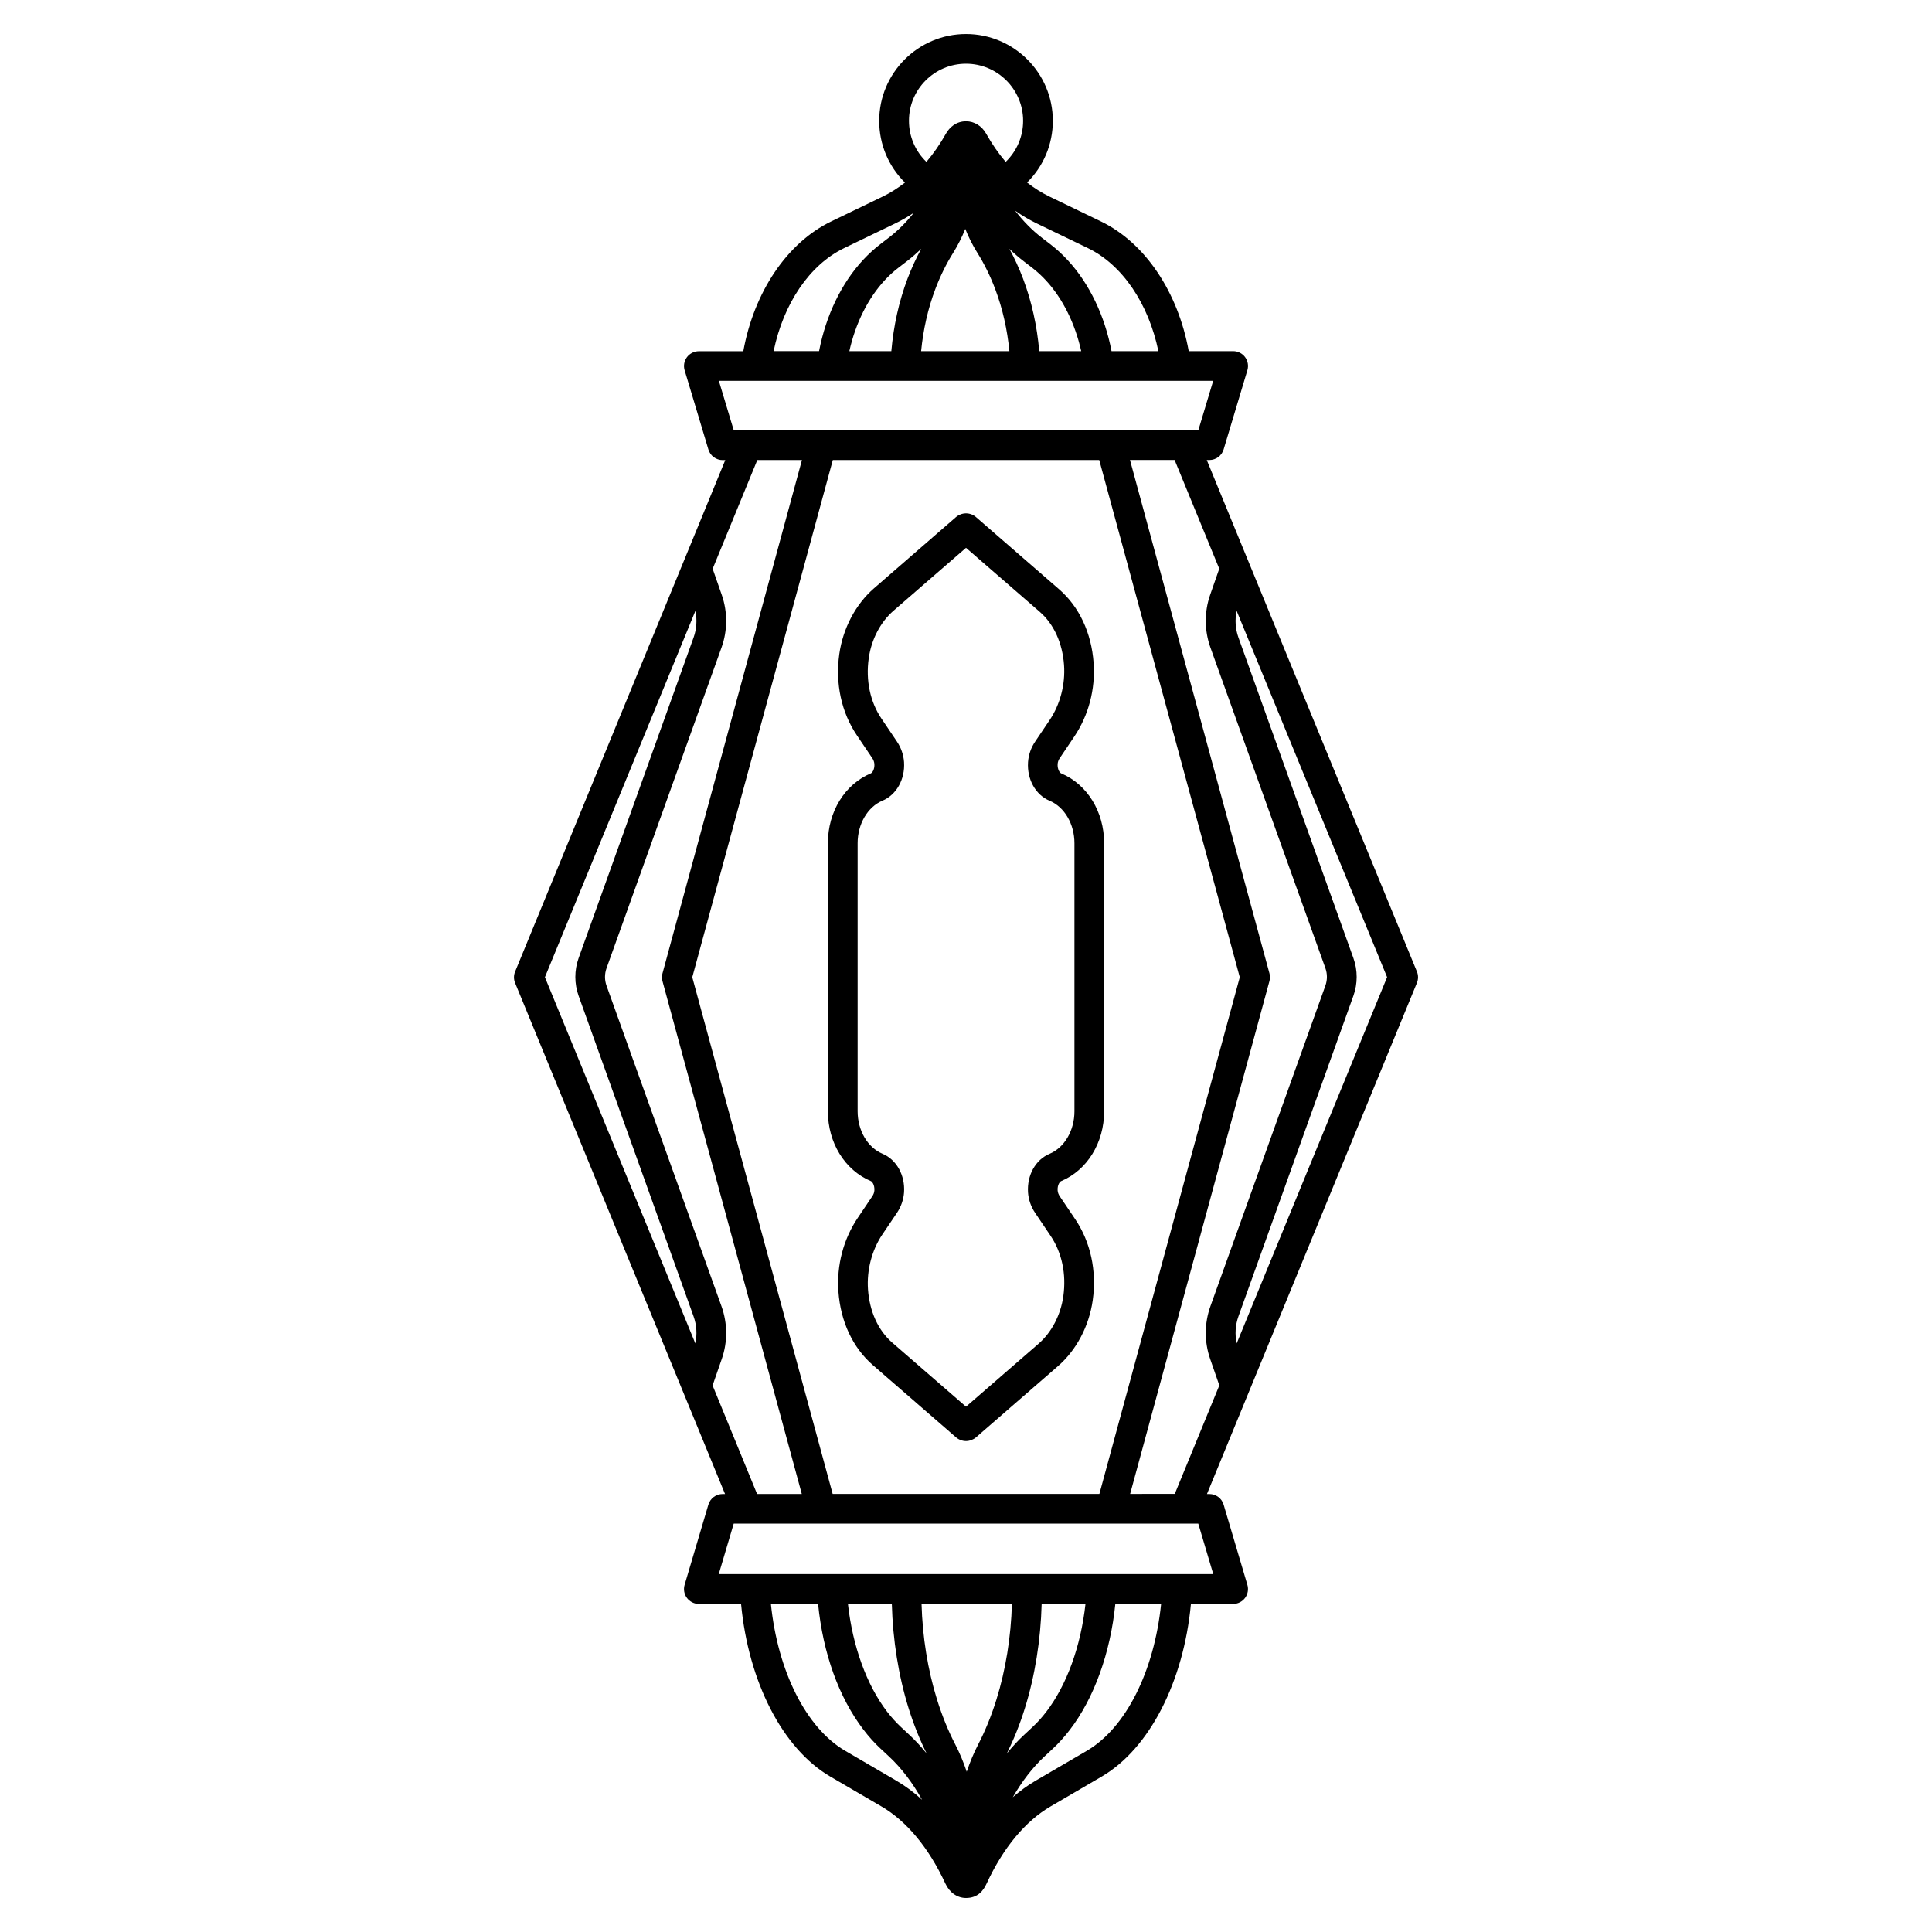 <?xml version="1.0" encoding="UTF-8"?>
<!-- Uploaded to: ICON Repo, www.iconrepo.com, Generator: ICON Repo Mixer Tools -->
<svg fill="#000000" width="800px" height="800px" version="1.1" viewBox="144 144 512 512" xmlns="http://www.w3.org/2000/svg">
 <g>
  <path d="m425.19 457.02c6.926-2.902 11.414-10.176 11.414-18.52v-71.047c0-8.344-4.477-15.605-11.414-18.52-0.344-0.148-0.992-1.043-0.906-2.461 0.031-0.523 0.227-1.074 0.551-1.543l3.836-5.699c3.816-5.656 5.648-12.605 5.144-19.562-0.57-7.941-3.809-14.867-9.121-19.484l-22.102-19.199c-0.727-0.609-1.652-0.945-2.598-0.945-0.945 0-1.938 0.375-2.648 0.992l-21.727 18.875c-4.879 4.242-8.234 10.609-9.199 17.457-1.094 7.785 0.562 15.418 4.656 21.492l4.094 6.07c0.324 0.473 0.512 1.023 0.551 1.543 0.09 1.406-0.551 2.312-0.906 2.461-6.926 2.902-11.414 10.176-11.414 18.52v71.047c0 8.344 4.477 15.605 11.414 18.52 0.344 0.148 0.992 1.043 0.906 2.461-0.031 0.523-0.227 1.074-0.551 1.543l-3.836 5.699c-3.816 5.656-5.648 12.605-5.144 19.562 0.57 7.941 3.809 14.867 9.121 19.484l22.023 19.121c0.738 0.648 1.691 1.012 2.676 1.012 0.945 0 1.938-0.375 2.648-0.992l21.727-18.875c4.879-4.242 8.234-10.609 9.199-17.457 1.094-7.785-0.562-15.418-4.656-21.492l-4.094-6.07c-0.324-0.473-0.512-1.023-0.551-1.543-0.086-1.406 0.555-2.305 0.906-2.449zm-8.758 2.961c0.129 1.918 0.777 3.797 1.879 5.441l4.094 6.07c3.012 4.457 4.211 10.145 3.387 16-0.699 5-3.102 9.594-6.562 12.605l-19.227 16.688-19.543-16.965c-3.731-3.238-6.012-8.246-6.434-14.102-0.363-5.125 1.023-10.449 3.828-14.602l3.848-5.699c1.102-1.645 1.75-3.523 1.879-5.441 0.297-4.555-1.996-8.668-5.719-10.223-3.938-1.652-6.582-6.168-6.582-11.258v-71.047c0-5.078 2.648-9.605 6.582-11.258 3.711-1.555 6.012-5.668 5.719-10.223-0.129-1.918-0.777-3.797-1.879-5.441l-4.094-6.07c-3.012-4.457-4.211-10.145-3.387-16 0.699-5 3.102-9.594 6.562-12.605l19.219-16.676 19.543 16.965c3.731 3.238 6.012 8.246 6.434 14.102 0.363 5.125-1.023 10.449-3.828 14.602l-3.836 5.699c-1.102 1.633-1.75 3.523-1.879 5.441-0.297 4.555 1.996 8.668 5.719 10.223 3.938 1.652 6.582 6.168 6.582 11.258v71.047c0 5.086-2.648 9.605-6.582 11.258-3.723 1.551-6.016 5.652-5.723 10.211z"/>
  <path d="m519.5 401.48-55.695-135.57h0.699c1.742 0 3.266-1.141 3.769-2.805l6.297-20.98c0.355-1.191 0.129-2.481-0.609-3.484-0.738-0.992-1.91-1.586-3.16-1.586h-11.777c-2.832-15.625-11.531-28.723-23.312-34.402l-13.578-6.555c-2.078-1.004-4.062-2.254-5.953-3.731 4.367-4.309 6.828-10.145 6.828-16.363 0-12.668-10.32-22.988-23.004-22.988s-23.008 10.32-23.008 23.008c0 6.219 2.461 12.055 6.828 16.363-1.891 1.477-3.879 2.727-5.953 3.731l-13.578 6.555c-11.777 5.676-20.477 18.773-23.312 34.402h-11.777c-1.238 0-2.41 0.59-3.16 1.586-0.738 0.992-0.973 2.293-0.609 3.484l6.297 20.98c0.5 1.664 2.027 2.805 3.769 2.805h0.699l-55.695 135.57c-0.395 0.953-0.395 2.035 0 2.992l55.637 135.44h-0.641c-1.742 0-3.277 1.152-3.777 2.812l-6.297 21.254c-0.355 1.191-0.117 2.481 0.621 3.473 0.746 0.992 1.91 1.586 3.16 1.586h11.18c1.949 20.664 11.012 38.375 23.637 45.746l13.578 7.93c6.711 3.918 12.566 10.992 16.934 20.438 1.102 2.391 3.148 3.816 5.461 3.816 3.141 0 4.594-1.938 5.461-3.816 4.367-9.445 10.223-16.52 16.934-20.438l13.578-7.93c12.625-7.379 21.695-25.094 23.637-45.746h11.18c1.238 0 2.41-0.59 3.16-1.586 0.738-0.992 0.973-2.281 0.621-3.473l-6.297-21.254c-0.492-1.672-2.027-2.812-3.777-2.812h-0.641l55.637-135.44c0.406-0.977 0.406-2.047 0.012-3.012zm-87.223-191.74c9.199 4.438 16.098 14.762 18.707 27.316h-12.418c-1.801-9.359-5.863-17.898-11.602-24.098-1.457-1.574-3.012-3-4.633-4.242l-2.242-1.723c-2.578-1.977-4.949-4.398-7.074-7.164 1.82 1.289 3.731 2.41 5.699 3.367zm-44.141 0.195c-1.359 2.488-2.566 5.125-3.621 7.883-2.281 6.012-3.719 12.566-4.301 19.238h-11.129c1.652-7.391 4.941-14.031 9.445-18.863 1.121-1.211 2.312-2.293 3.543-3.227l2.242-1.723c1.328-1.016 2.59-2.129 3.82-3.309zm3.738 10.668c1.309-3.465 2.902-6.691 4.734-9.613 1.238-1.969 2.301-4.094 3.199-6.328 0.895 2.234 1.957 4.348 3.199 6.328 1.84 2.934 3.445 6.188 4.754 9.672 1.938 5.125 3.188 10.707 3.738 16.395h-23.391c0.559-5.707 1.816-11.309 3.766-16.453zm27.531 16.453c-0.57-6.641-2.008-13.176-4.269-19.168-1.055-2.785-2.273-5.441-3.641-7.949 1.219 1.191 2.488 2.293 3.809 3.305l2.242 1.723c1.27 0.973 2.488 2.098 3.641 3.344 4.457 4.82 7.703 11.414 9.348 18.754h-11.129zm-19.402-76.172c8.344 0 15.133 6.789 15.133 15.133 0 4.152-1.672 8.031-4.625 10.883-1.898-2.234-3.633-4.734-5.176-7.488-1.152-2.047-3.141-3.277-5.324-3.277-2.609 0-4.398 1.625-5.324 3.277-1.543 2.754-3.277 5.254-5.176 7.488-2.953-2.844-4.625-6.731-4.625-10.883-0.02-8.344 6.769-15.133 15.117-15.133zm-32.277 48.855 13.578-6.555c1.672-0.809 3.297-1.75 4.871-2.805-2.008 2.539-4.231 4.762-6.633 6.602l-2.242 1.723c-1.566 1.199-3.078 2.578-4.508 4.102-5.805 6.219-9.91 14.801-11.73 24.234h-12.043c2.598-12.543 9.496-22.863 18.707-27.301zm-33.219 35.188h131l-3.938 13.105h-123.12zm30.16 294.98-37.207-136.93 37.246-137.07h70.602l37.246 137.07-37.207 136.93zm-36.379-234.02c0.48 2.344 0.336 4.793-0.48 7.055l-30.473 84.977c-1.152 3.219-1.152 6.762 0 9.977l30.473 84.977c0.828 2.293 0.965 4.781 0.461 7.144l-39.863-97.043zm4.555 205.27 2.441-7.027c1.566-4.496 1.535-9.438-0.07-13.922l-30.473-84.977c-0.543-1.504-0.543-3.16 0-4.656l30.473-84.977c1.605-4.477 1.633-9.426 0.07-13.922l-2.422-6.945 11.836-28.82h11.828l-36.961 136.04c-0.188 0.68-0.188 1.387 0 2.066l36.918 135.9h-11.848zm48.727 104.76-13.578-7.93c-10.363-6.051-17.879-21.086-19.699-38.957h12.508c1.289 13.059 5.481 24.785 11.996 33.316 1.438 1.891 2.981 3.602 4.586 5.086l2.242 2.086c3.266 3.031 6.211 6.918 8.738 11.445-2.148-1.969-4.418-3.66-6.793-5.047zm50.098-46.891c-1.25 11.277-4.961 21.559-10.441 28.676-1.141 1.484-2.352 2.812-3.582 3.965l-2.242 2.086c-1.594 1.477-3.109 3.129-4.566 4.91 1.812-3.672 3.414-7.644 4.734-11.867 2.695-8.621 4.223-18.164 4.477-27.758h11.621zm-23.617 25.418c-1.328 4.262-2.953 8.254-4.82 11.848-1.172 2.262-2.184 4.695-3.039 7.231-0.855-2.547-1.871-4.981-3.039-7.231-1.879-3.621-3.504-7.625-4.84-11.926-2.449-7.863-3.848-16.562-4.094-25.34h23.949c-0.25 8.816-1.656 17.547-4.117 25.418zm-27.707-25.418c0.254 9.566 1.77 19.078 4.449 27.691 1.328 4.25 2.934 8.254 4.762 11.957-1.445-1.789-2.973-3.434-4.566-4.922l-2.242-2.086c-1.277-1.191-2.519-2.566-3.691-4.094-5.422-7.106-9.102-17.34-10.344-28.535h11.633zm51.668 38.957-13.578 7.93c-2.098 1.219-4.102 2.688-6.031 4.367 2.441-4.231 5.254-7.883 8.355-10.766l2.242-2.086c1.555-1.438 3.051-3.102 4.457-4.93 6.484-8.414 10.812-20.457 12.121-33.477h12.133c-1.828 17.875-9.348 32.91-19.699 38.961zm33.516-46.828h-131.05l3.965-13.383h123.11zm-22.031-21.254 36.918-135.9c0.188-0.68 0.188-1.387 0-2.066l-36.961-136.04h11.828l11.836 28.82-2.422 6.945c-1.566 4.496-1.535 9.438 0.07 13.922l30.473 84.977c0.543 1.504 0.543 3.16 0 4.656l-30.473 84.977c-1.605 4.477-1.633 9.426-0.07 13.922l2.441 7.027-11.809 28.754zm28.238-39.891c-0.512-2.371-0.363-4.852 0.461-7.144l30.473-84.977c1.152-3.219 1.152-6.762 0-9.977l-30.473-84.977c-0.816-2.262-0.965-4.723-0.48-7.066l39.883 97.09z"/>
 </g>
</svg>